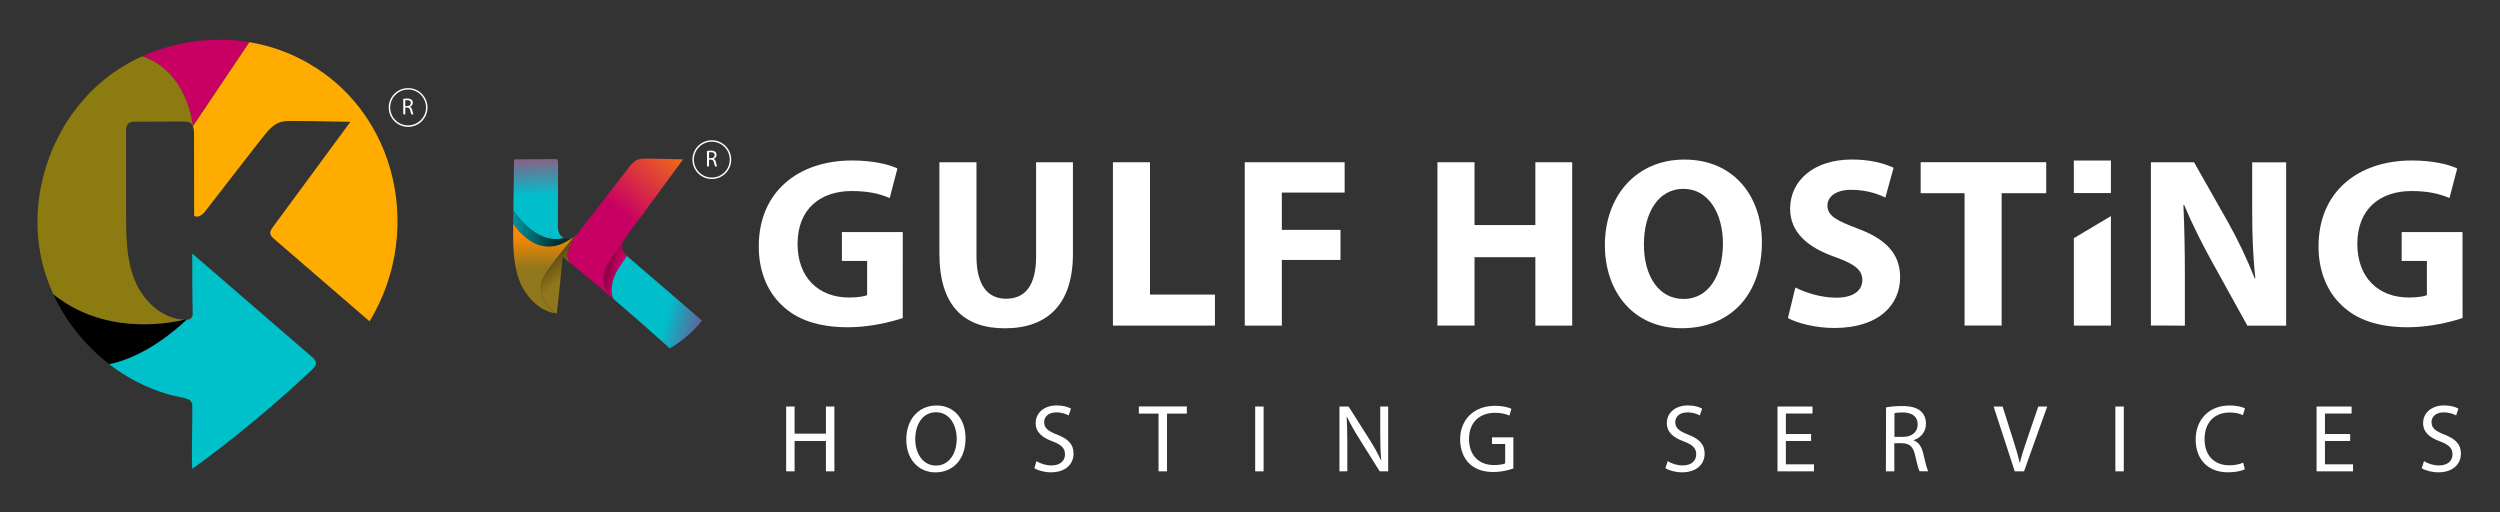 <?xml version="1.0" encoding="utf-8"?>
<!-- Generator: Adobe Illustrator 21.0.2, SVG Export Plug-In . SVG Version: 6.00 Build 0)  -->
<svg version="1.1" id="Layer_1" xmlns="http://www.w3.org/2000/svg" xmlns:xlink="http://www.w3.org/1999/xlink" x="0px" y="0px"
	 viewBox="0 0 410 84" style="enable-background:new 0 0 410 84;" xml:space="preserve">
<rect x="0" y="0" width="410" height="84" fill="#333333" stroke="none"/>
<g>
	<g>
		<g>
			<g>
				<path style="fill:#FFFFFF;" d="M66.13,16.22c0.17-0.03,0.41-0.06,0.63-0.06c0.35,0,0.58,0.06,0.74,0.21
					c0.13,0.11,0.2,0.29,0.2,0.49c0,0.34-0.22,0.56-0.48,0.66v0.01c0.2,0.07,0.31,0.25,0.38,0.52c0.08,0.36,0.14,0.6,0.2,0.7h-0.34
					c-0.04-0.07-0.1-0.3-0.17-0.61c-0.07-0.35-0.22-0.49-0.51-0.5h-0.31v1.11h-0.33L66.13,16.22L66.13,16.22z M66.46,17.39h0.34
					c0.35,0,0.58-0.19,0.58-0.49c0-0.33-0.24-0.47-0.59-0.48c-0.16,0-0.27,0.02-0.33,0.03L66.46,17.39L66.46,17.39z"/>
			</g>
			<g>
				<path style="fill:#FFFFFF;" d="M66.93,20.81c-1.75,0-3.18-1.42-3.18-3.18s1.42-3.18,3.18-3.18c1.76,0,3.18,1.42,3.18,3.18
					S68.69,20.81,66.93,20.81z M66.93,14.68c-1.62,0-2.94,1.32-2.94,2.94s1.32,2.94,2.94,2.94s2.94-1.32,2.94-2.94
					S68.55,14.68,66.93,14.68z"/>
			</g>
		</g>
		<g>
			<path style="fill:#FFFFFF;" d="M130.31,66.67v4.45h5.14v-4.45h1.39V77.3h-1.39v-4.98h-5.14v4.98h-1.38V66.67H130.31z"/>
			<path style="fill:#FFFFFF;" d="M158.35,71.87c0,3.66-2.22,5.6-4.94,5.6c-2.81,0-4.78-2.18-4.78-5.39c0-3.38,2.1-5.58,4.94-5.58
				C156.47,66.49,158.35,68.71,158.35,71.87z M150.1,72.05c0,2.27,1.23,4.3,3.39,4.3c2.18,0,3.41-2,3.41-4.42
				c0-2.11-1.1-4.32-3.39-4.32C151.23,67.61,150.1,69.71,150.1,72.05z"/>
			<path style="fill:#FFFFFF;" d="M169.98,75.63c0.62,0.38,1.51,0.7,2.46,0.7c1.41,0,2.22-0.74,2.22-1.82c0-0.99-0.57-1.56-2-2.11
				c-1.74-0.62-2.81-1.51-2.81-3.02c0-1.66,1.38-2.89,3.44-2.89c1.09,0,1.88,0.26,2.35,0.52l-0.38,1.12
				c-0.34-0.19-1.06-0.5-2.02-0.5c-1.45,0-2,0.86-2,1.59c0,0.99,0.65,1.48,2.11,2.05c1.8,0.7,2.71,1.56,2.71,3.13
				c0,1.64-1.22,3.06-3.72,3.06c-1.02,0-2.14-0.3-2.71-0.68L169.98,75.63z"/>
			<path style="fill:#FFFFFF;" d="M190,67.83h-3.23v-1.17h7.87v1.17h-3.25v9.47H190V67.83z"/>
			<path style="fill:#FFFFFF;" d="M207.23,66.67V77.3h-1.38V66.67H207.23z"/>
			<path style="fill:#FFFFFF;" d="M219.67,77.3V66.67h1.5l3.41,5.38c0.79,1.25,1.41,2.37,1.91,3.46l0.03-0.02
				c-0.13-1.42-0.16-2.71-0.16-4.37v-4.45h1.3v10.63h-1.39l-3.38-5.4c-0.74-1.18-1.45-2.4-1.99-3.55l-0.05,0.02
				c0.08,1.34,0.11,2.62,0.11,4.38v4.54C220.95,77.3,219.67,77.3,219.67,77.3z"/>
			<path style="fill:#FFFFFF;" d="M248.18,76.83c-0.62,0.22-1.83,0.58-3.26,0.58c-1.61,0-2.94-0.41-3.98-1.41
				c-0.91-0.89-1.48-2.3-1.48-3.96c0.02-3.17,2.19-5.49,5.76-5.49c1.23,0,2.19,0.27,2.65,0.49l-0.33,1.12
				c-0.57-0.26-1.28-0.46-2.35-0.46c-2.58,0-4.27,1.61-4.27,4.28c0,2.7,1.62,4.29,4.1,4.29c0.9,0,1.51-0.13,1.83-0.28v-3.17h-2.16
				v-1.1h3.5v5.1H248.18z"/>
			<path style="fill:#FFFFFF;" d="M273.5,75.63c0.62,0.38,1.51,0.7,2.46,0.7c1.41,0,2.22-0.74,2.22-1.82c0-0.99-0.57-1.56-2.01-2.11
				c-1.74-0.62-2.81-1.51-2.81-3.02c0-1.66,1.38-2.89,3.44-2.89c1.09,0,1.88,0.26,2.35,0.52l-0.38,1.12
				c-0.34-0.19-1.06-0.5-2.02-0.5c-1.46,0-2.01,0.86-2.01,1.59c0,0.99,0.65,1.48,2.11,2.05c1.8,0.7,2.71,1.56,2.71,3.13
				c0,1.64-1.22,3.06-3.72,3.06c-1.02,0-2.14-0.3-2.71-0.68L273.5,75.63z"/>
			<path style="fill:#FFFFFF;" d="M297.02,72.32h-4.14v3.83h4.61v1.15h-5.98V66.67h5.74v1.15h-4.37v3.36h4.14V72.32z"/>
			<path style="fill:#FFFFFF;" d="M309.31,66.81c0.7-0.14,1.69-0.22,2.63-0.22c1.46,0,2.42,0.27,3.08,0.86
				c0.54,0.47,0.84,1.2,0.84,2.02c0,1.41-0.89,2.34-2.01,2.71v0.05c0.82,0.29,1.31,1.04,1.56,2.14c0.34,1.48,0.6,2.51,0.82,2.92
				h-1.42c-0.18-0.3-0.41-1.22-0.71-2.54c-0.31-1.46-0.89-2.02-2.13-2.06h-1.3v4.61h-1.38L309.31,66.81L309.31,66.81z M310.69,71.65
				h1.41c1.46,0,2.4-0.81,2.4-2.02c0-1.38-0.99-1.98-2.45-1.99c-0.66,0-1.14,0.06-1.36,0.13V71.65z"/>
			<path style="fill:#FFFFFF;" d="M330.42,77.3l-3.47-10.63h1.48l1.66,5.24c0.46,1.44,0.86,2.73,1.14,3.98h0.03
				c0.3-1.23,0.74-2.57,1.22-3.96l1.8-5.26h1.46l-3.8,10.63C331.94,77.3,330.42,77.3,330.42,77.3z"/>
			<path style="fill:#FFFFFF;" d="M348.3,66.67V77.3h-1.38V66.67H348.3z"/>
			<path style="fill:#FFFFFF;" d="M368.16,76.96c-0.5,0.26-1.51,0.5-2.81,0.5c-3,0-5.26-1.9-5.26-5.38c0-3.33,2.26-5.58,5.55-5.58
				c1.33,0,2.16,0.28,2.53,0.47l-0.33,1.12c-0.52-0.26-1.26-0.44-2.14-0.44c-2.5,0-4.15,1.59-4.15,4.38c0,2.6,1.5,4.28,4.09,4.28
				c0.83,0,1.69-0.18,2.24-0.44L368.16,76.96z"/>
			<path style="fill:#FFFFFF;" d="M385.43,72.32h-4.14v3.83h4.61v1.15h-5.98V66.67h5.74v1.15h-4.37v3.36h4.14V72.32z"/>
			<path style="fill:#FFFFFF;" d="M397.53,75.63c0.62,0.38,1.51,0.7,2.46,0.7c1.41,0,2.22-0.74,2.22-1.82
				c0-0.99-0.57-1.56-2.01-2.11c-1.74-0.62-2.81-1.51-2.81-3.02c0-1.66,1.38-2.89,3.44-2.89c1.09,0,1.88,0.26,2.35,0.52l-0.38,1.12
				c-0.34-0.19-1.06-0.5-2.02-0.5c-1.46,0-2.01,0.86-2.01,1.59c0,0.99,0.65,1.48,2.11,2.05c1.8,0.7,2.71,1.56,2.71,3.13
				c0,1.64-1.22,3.06-3.72,3.06c-1.02,0-2.14-0.3-2.71-0.68L397.53,75.63z"/>
		</g>
		<g>
			<g>
				<path style="fill:#FFFFFF;" d="M148.06,52.16c-1.86,0.63-5.41,1.51-8.95,1.51c-4.89,0-8.43-1.23-10.89-3.62
					c-2.46-2.3-3.82-5.8-3.78-9.74c0.04-8.91,6.52-13.99,15.31-13.99c3.46,0,6.12,0.67,7.43,1.31l-1.27,4.85
					c-1.47-0.63-3.3-1.15-6.24-1.15c-5.05,0-8.87,2.86-8.87,8.67c0,5.53,3.46,8.79,8.43,8.79c1.39,0,2.5-0.16,2.98-0.4v-5.6h-4.14
					v-4.73h9.98V52.16L148.06,52.16z"/>
				<path style="fill:#FFFFFF;" d="M160.14,26.61v15.43c0,4.61,1.75,6.95,4.85,6.95c3.18,0,4.93-2.22,4.93-6.95V26.61h6.04v15.03
					c0,8.27-4.18,12.2-11.17,12.2c-6.76,0-10.73-3.74-10.73-12.28V26.61H160.14z"/>
				<path style="fill:#FFFFFF;" d="M182.52,26.61h6.08v21.7h10.65v5.09h-16.73V26.61z"/>
				<path style="fill:#FFFFFF;" d="M204.14,26.61h16.38v4.97h-10.3v6.12h9.62v4.93h-9.62v10.77h-6.08V26.61z"/>
				<path style="fill:#FFFFFF;" d="M241.82,26.61v10.3h9.98v-10.3h6.04v26.79h-6.04V42.18h-9.98v11.21h-6.08V26.61H241.82z"/>
				<path style="fill:#FFFFFF;" d="M288.95,39.72c0,8.79-5.33,14.11-13.15,14.11c-7.95,0-12.6-6-12.6-13.63
					c0-8.03,5.13-14.03,13.03-14.03C284.47,26.17,288.95,32.33,288.95,39.72z M269.6,40.08c0,5.25,2.46,8.95,6.52,8.95
					c4.1,0,6.44-3.9,6.44-9.11c0-4.81-2.3-8.95-6.48-8.95C271.98,30.97,269.6,34.87,269.6,40.08z"/>
				<path style="fill:#FFFFFF;" d="M294.44,47.15c1.63,0.83,4.14,1.67,6.72,1.67c2.78,0,4.26-1.15,4.26-2.9
					c0-1.67-1.27-2.62-4.49-3.78c-4.45-1.55-7.35-4.02-7.35-7.91c0-4.57,3.82-8.07,10.14-8.07c3.02,0,5.25,0.63,6.83,1.35
					l-1.35,4.89c-1.07-0.52-2.98-1.27-5.6-1.27c-2.62,0-3.9,1.19-3.9,2.58c0,1.71,1.51,2.46,4.97,3.78
					c4.73,1.75,6.95,4.22,6.95,7.99c0,4.49-3.46,8.31-10.81,8.31c-3.06,0-6.08-0.79-7.59-1.63L294.44,47.15z"/>
				<path style="fill:#FFFFFF;" d="M322.18,31.69h-7.19v-5.09h20.59v5.09h-7.31v21.7h-6.08V31.69z"/>
				<path style="fill:#FFFFFF;" d="M346.19,35.44V53.4h-6.08V39.06L346.19,35.44z"/>
				<path style="fill:#FFFFFF;" d="M346.19,26.33v5.33h-6.08v-5.33H346.19z"/>
				<path style="fill:#FFFFFF;" d="M352.75,53.39V26.61h7.07l5.57,9.82c1.59,2.82,3.18,6.16,4.37,9.19h0.12
					c-0.4-3.54-0.52-7.15-0.52-11.17v-7.83h5.57v26.79h-6.36l-5.72-10.34c-1.59-2.86-3.34-6.32-4.65-9.46l-0.12,0.04
					c0.16,3.54,0.24,7.31,0.24,11.69v8.07C358.32,53.39,352.75,53.39,352.75,53.39z"/>
				<path style="fill:#FFFFFF;" d="M403.86,52.16c-1.86,0.63-5.41,1.51-8.95,1.51c-4.89,0-8.43-1.23-10.89-3.62
					c-2.46-2.3-3.82-5.8-3.78-9.74c0.04-8.91,6.52-13.99,15.31-13.99c3.46,0,6.12,0.67,7.43,1.31l-1.27,4.85
					c-1.47-0.63-3.3-1.15-6.24-1.15c-5.05,0-8.87,2.86-8.87,8.67c0,5.53,3.46,8.79,8.43,8.79c1.39,0,2.5-0.16,2.98-0.4v-5.6h-4.14
					v-4.73h9.98L403.86,52.16L403.86,52.16z"/>
			</g>
			<g>
				
					<linearGradient id="SVGID_1_" gradientUnits="userSpaceOnUse" x1="434.23" y1="563.989" x2="433.983" y2="573.011" gradientTransform="matrix(1 0 0 -1 -346 596)">
					<stop  offset="0" style="stop-color:#01BECB"/>
					<stop  offset="0.642" style="stop-color:#846486"/>
					<stop  offset="0.995" style="stop-color:#C83563"/>
				</linearGradient>
				<path style="fill:url(#SVGID_1_);" d="M92.52,39.03c-4.08,1.1-7.34-3.04-8.32-4.48l0,0l0.09-7.99c0-0.21,0.02-0.34,0.03-0.41
					c0.11-0.02,0.27-0.02,0.38-0.02c1.04,0,2.08-0.01,3.12-0.02s2.07-0.02,3.1-0.02c0.13,0,0.32,0,0.4,0.02l0.03,0.02l0.05,0.02
					c0.03,0.04,0.13,0.24,0.13,0.93c0,1.66-0.01,3.32-0.02,4.98c-0.01,1.66-0.02,3.33-0.02,5C91.49,38.08,91.83,38.73,92.52,39.03z"
					/>
				
					<linearGradient id="SVGID_2_" gradientUnits="userSpaceOnUse" x1="427.481" y1="558.5" x2="437.114" y2="558.5" gradientTransform="matrix(1 0 0 -1 -346 596)">
					<stop  offset="0" style="stop-color:#01BECB"/>
					<stop  offset="1" style="stop-color:#013033"/>
				</linearGradient>
				<path style="fill:url(#SVGID_2_);" d="M93.8,39.04c-5.74,4.2-9.63-2.38-9.63-2.38l0.02-2.1c0.99,1.44,4.24,5.58,8.32,4.48
					c0.02,0.01,0.03,0.02,0.06,0.02c0.18,0.07,0.38,0.11,0.58,0.11C93.38,39.17,93.59,39.13,93.8,39.04z"/>
				
					<linearGradient id="SVGID_3_" gradientUnits="userSpaceOnUse" x1="435.098" y1="551.921" x2="435.098" y2="557.301" gradientTransform="matrix(1 0 0 -1 -346 596)">
					<stop  offset="0" style="stop-color:#91771B"/>
					<stop  offset="1" style="stop-color:#FA8904"/>
				</linearGradient>
				<path style="fill:url(#SVGID_3_);" d="M91.09,51.38c-2.78-0.39-4.94-2.9-5.9-5.33c-1.1-2.86-1.06-6.18-1.02-9.39
					c0,0,3.9,6.58,9.63,2.38c0.08-0.03,0.16-0.07,0.24-0.12c-1.84,2.25-3.98,4.94-4.68,6.16C87.59,48.15,89.91,50.46,91.09,51.38z"
					/>
				
					<linearGradient id="SVGID_4_" gradientUnits="userSpaceOnUse" x1="438.949" y1="550.882" x2="436.967" y2="553.289" gradientTransform="matrix(1 0 0 -1 -346 596)">
					<stop  offset="0" style="stop-color:#91771B"/>
					<stop  offset="1" style="stop-color:#665313"/>
				</linearGradient>
				<path style="fill:url(#SVGID_4_);" d="M93.77,43.35l-1.5-1.21l-0.18,1.92c-0.23,2.42-0.5,4.92-0.77,7.34
					c-0.08-0.01-0.15-0.02-0.22-0.03c-1.19-0.92-3.5-3.22-1.73-6.3c0.7-1.23,2.84-3.91,4.68-6.16l0.01-0.01
					c0.22-0.13,0.42-0.3,0.62-0.53C94.07,39.14,92.04,41.94,93.77,43.35z"/>
				
					<linearGradient id="SVGID_5_" gradientUnits="userSpaceOnUse" x1="449.371" y1="559.38" x2="461.072" y2="572.431" gradientTransform="matrix(1 0 0 -1 -346 596)">
					<stop  offset="0.017" style="stop-color:#C80063"/>
					<stop  offset="1" style="stop-color:#FA8904"/>
				</linearGradient>
				<path style="fill:url(#SVGID_5_);" d="M112.04,26.13c-1.38,1.87-2.77,3.75-4.14,5.62c-1.66,2.26-3.33,4.52-5,6.78l-0.01,0.01
					c-0.1,0.14-0.2,0.27-0.3,0.41c-0.09,0.13-0.22,0.3-0.32,0.5v0.01l-2.61,3.85c0,0-2.04,3.13,1.03,5.78
					c-2.36-2.01-4.65-3.92-6.91-5.74c-1.73-1.41,0.3-4.22,0.9-4.98c0.01-0.01,0.01-0.01,0.02-0.02c0.04-0.04,0.07-0.08,0.1-0.13
					c0.03-0.03,0.04-0.05,0.04-0.05c0.74-0.95,1.47-1.91,2.21-2.86c0.01-0.01,0.02-0.02,0.02-0.02c0.01-0.01,0.01-0.02,0.02-0.02
					c0-0.01,0-0.01,0-0.01c1.92-2.48,3.84-4.96,5.78-7.46c0.51-0.69,1.06-1.37,1.74-1.62l0.03-0.01c0.35-0.14,0.86-0.16,1.3-0.16
					h0.5c1.25,0.02,2.52,0.05,3.79,0.08C110.82,26.11,111.43,26.13,112.04,26.13z"/>
				
					<linearGradient id="SVGID_6_" gradientUnits="userSpaceOnUse" x1="447.4" y1="551.727" x2="445.962" y2="552.139" gradientTransform="matrix(1 0 0 -1 -346 596)">
					<stop  offset="0" style="stop-color:#C80063"/>
					<stop  offset="1" style="stop-color:#940049"/>
				</linearGradient>
				<path style="fill:url(#SVGID_6_);" d="M100.35,46.82c-0.11,0.77-0.09,1.62,0.32,2.28c-3.07-2.65-1.03-5.78-1.03-5.78l2.61-3.85
					c-0.15,0.3-0.28,0.69-0.22,1.14c0.08,0.67,0.51,1.1,0.78,1.36l-1.38,2.11C100.88,44.91,100.5,45.85,100.35,46.82z"/>
				
					<linearGradient id="SVGID_7_" gradientUnits="userSpaceOnUse" x1="455.65" y1="545.533" x2="467.259" y2="542.418" gradientTransform="matrix(1 0 0 -1 -346 596)">
					<stop  offset="0" style="stop-color:#01BECB"/>
					<stop  offset="1" style="stop-color:#C80063"/>
				</linearGradient>
				<path style="fill:url(#SVGID_7_);" d="M115.13,52.58c-1.7,2.21-4.19,3.96-5.34,4.58c-0.1-0.14-0.22-0.28-0.37-0.41
					c-3.03-2.73-5.93-5.27-8.74-7.66c-0.41-0.66-0.43-1.51-0.32-2.28c0.14-0.98,0.52-1.91,1.06-2.74l1.38-2.11l0.09,0.09l0.03,0.02
					c2.15,1.86,4.31,3.71,6.46,5.56C111.31,49.3,113.22,50.94,115.13,52.58z"/>
			</g>
			<g>
				<g>
					<path style="fill:#FFFFFF;" d="M115.94,24.76c0.17-0.03,0.41-0.06,0.63-0.06c0.35,0,0.58,0.06,0.74,0.21
						c0.13,0.11,0.2,0.29,0.2,0.49c0,0.34-0.22,0.56-0.48,0.66v0.01c0.2,0.07,0.31,0.25,0.38,0.52c0.08,0.36,0.14,0.6,0.2,0.7h-0.34
						c-0.04-0.07-0.1-0.3-0.17-0.61c-0.07-0.35-0.22-0.49-0.51-0.5h-0.31v1.11h-0.33L115.94,24.76L115.94,24.76z M116.28,25.93h0.34
						c0.35,0,0.58-0.19,0.58-0.49c0-0.33-0.24-0.47-0.59-0.48c-0.16,0-0.27,0.02-0.33,0.03L116.28,25.93L116.28,25.93z"/>
				</g>
				<g>
					<path style="fill:#FFFFFF;" d="M116.74,29.36c-1.75,0-3.18-1.42-3.18-3.18c0-1.76,1.42-3.18,3.18-3.18
						c1.75,0,3.18,1.42,3.18,3.18C119.93,27.93,118.49,29.36,116.74,29.36z M116.74,23.24c-1.62,0-2.94,1.32-2.94,2.94
						s1.32,2.94,2.94,2.94s2.94-1.32,2.94-2.94S118.36,23.24,116.74,23.24z"/>
				</g>
			</g>
		</g>
		<g>
			<path style="fill:#FFAC00;" d="M60.61,52.7c-5.21-4.5-10.43-8.99-15.64-13.5c-0.29-0.25-0.59-0.53-0.64-0.9
				c-0.05-0.39,0.2-0.75,0.43-1.07c4.23-5.74,8.47-11.5,12.71-17.25c-3.18-0.05-6.36-0.14-9.55-0.14c-1.7,0-2.73,0.02-4.55,2.32
				c-3.27,4.13-6.46,8.32-9.7,12.47c-0.46,0.59-1.27,1.22-1.83,0.74c-0.01-4.47-0.01-8.95-0.02-13.43c0-0.42-0.02-0.89-0.19-1.26
				l9.24-13.76c2.29,0.38,4.54,1.02,6.67,1.94C64.65,16.22,69.99,37.21,60.61,52.7z"/>
			<path d="M30.62,52.43c-2.02,1.92-6.94,6.1-12.69,7.3c-3.92-3.02-7.12-6.99-9.19-11.48c8.17,6.54,18.14,4.97,21.49,4.18
				c0.01,0,0.02,0,0.03,0c0.06,0,0.11,0,0.17,0C30.5,52.44,30.55,52.44,30.62,52.43z"/>
			<path style="fill:#00C0CA;" d="M51.82,59.54c0.02,0.43-0.33,0.78-0.64,1.08C45.3,66.2,38.11,72.16,31.53,76.9
				c-0.14-2.31,0-5.42,0-7.72c0-0.79,0-1.72,0-2.66c0-1.01-0.8-1.14-2.33-1.47c-0.74-0.16-1.41-0.31-1.58-0.37
				c-3.52-1.01-6.8-2.71-9.7-4.94c5.74-1.21,10.67-5.38,12.69-7.3c0.3-0.02,0.59-0.09,0.78-0.3c0.15-0.19,0.22-0.44,0.21-0.68
				c-0.07-3.01-0.07-6.85-0.07-9.88c6.2,5.32,13.4,11.61,19.6,16.93C51.46,58.78,51.81,59.11,51.82,59.54z"/>
			<path style="fill:#C80063;" d="M40.87,6.91l-9.24,13.75c0,0-0.82-8.99-8.33-11.43C28.76,6.78,34.97,5.95,40.87,6.91z"/>
			<path style="fill:#8C7B10;" d="M31.63,20.67c-0.08-0.19-0.2-0.35-0.37-0.48c-0.35-0.26-0.82-0.26-1.25-0.26
				c-2.58,0.01-5.17,0.02-7.75,0.03c-0.46,0-0.96,0.02-1.27,0.35c-0.3,0.31-0.31,0.78-0.31,1.22v1.11c0,4.13,0,8.25,0,12.37
				c0,3.72,0.02,7.54,1.44,10.99c1.39,3.38,4.48,6.31,8.11,6.43c-3.35,0.78-13.32,2.36-21.49-4.18c-0.9-1.97-1.6-4.03-2.03-6.17
				c-0.3-1.48-0.49-2.98-0.54-4.5c-0.38-9.23,3.7-18.63,10.89-24.49c1.9-1.55,4.02-2.84,6.25-3.85
				C30.82,11.68,31.63,20.67,31.63,20.67z"/>
		</g>
	</g>
</g>
</svg>
